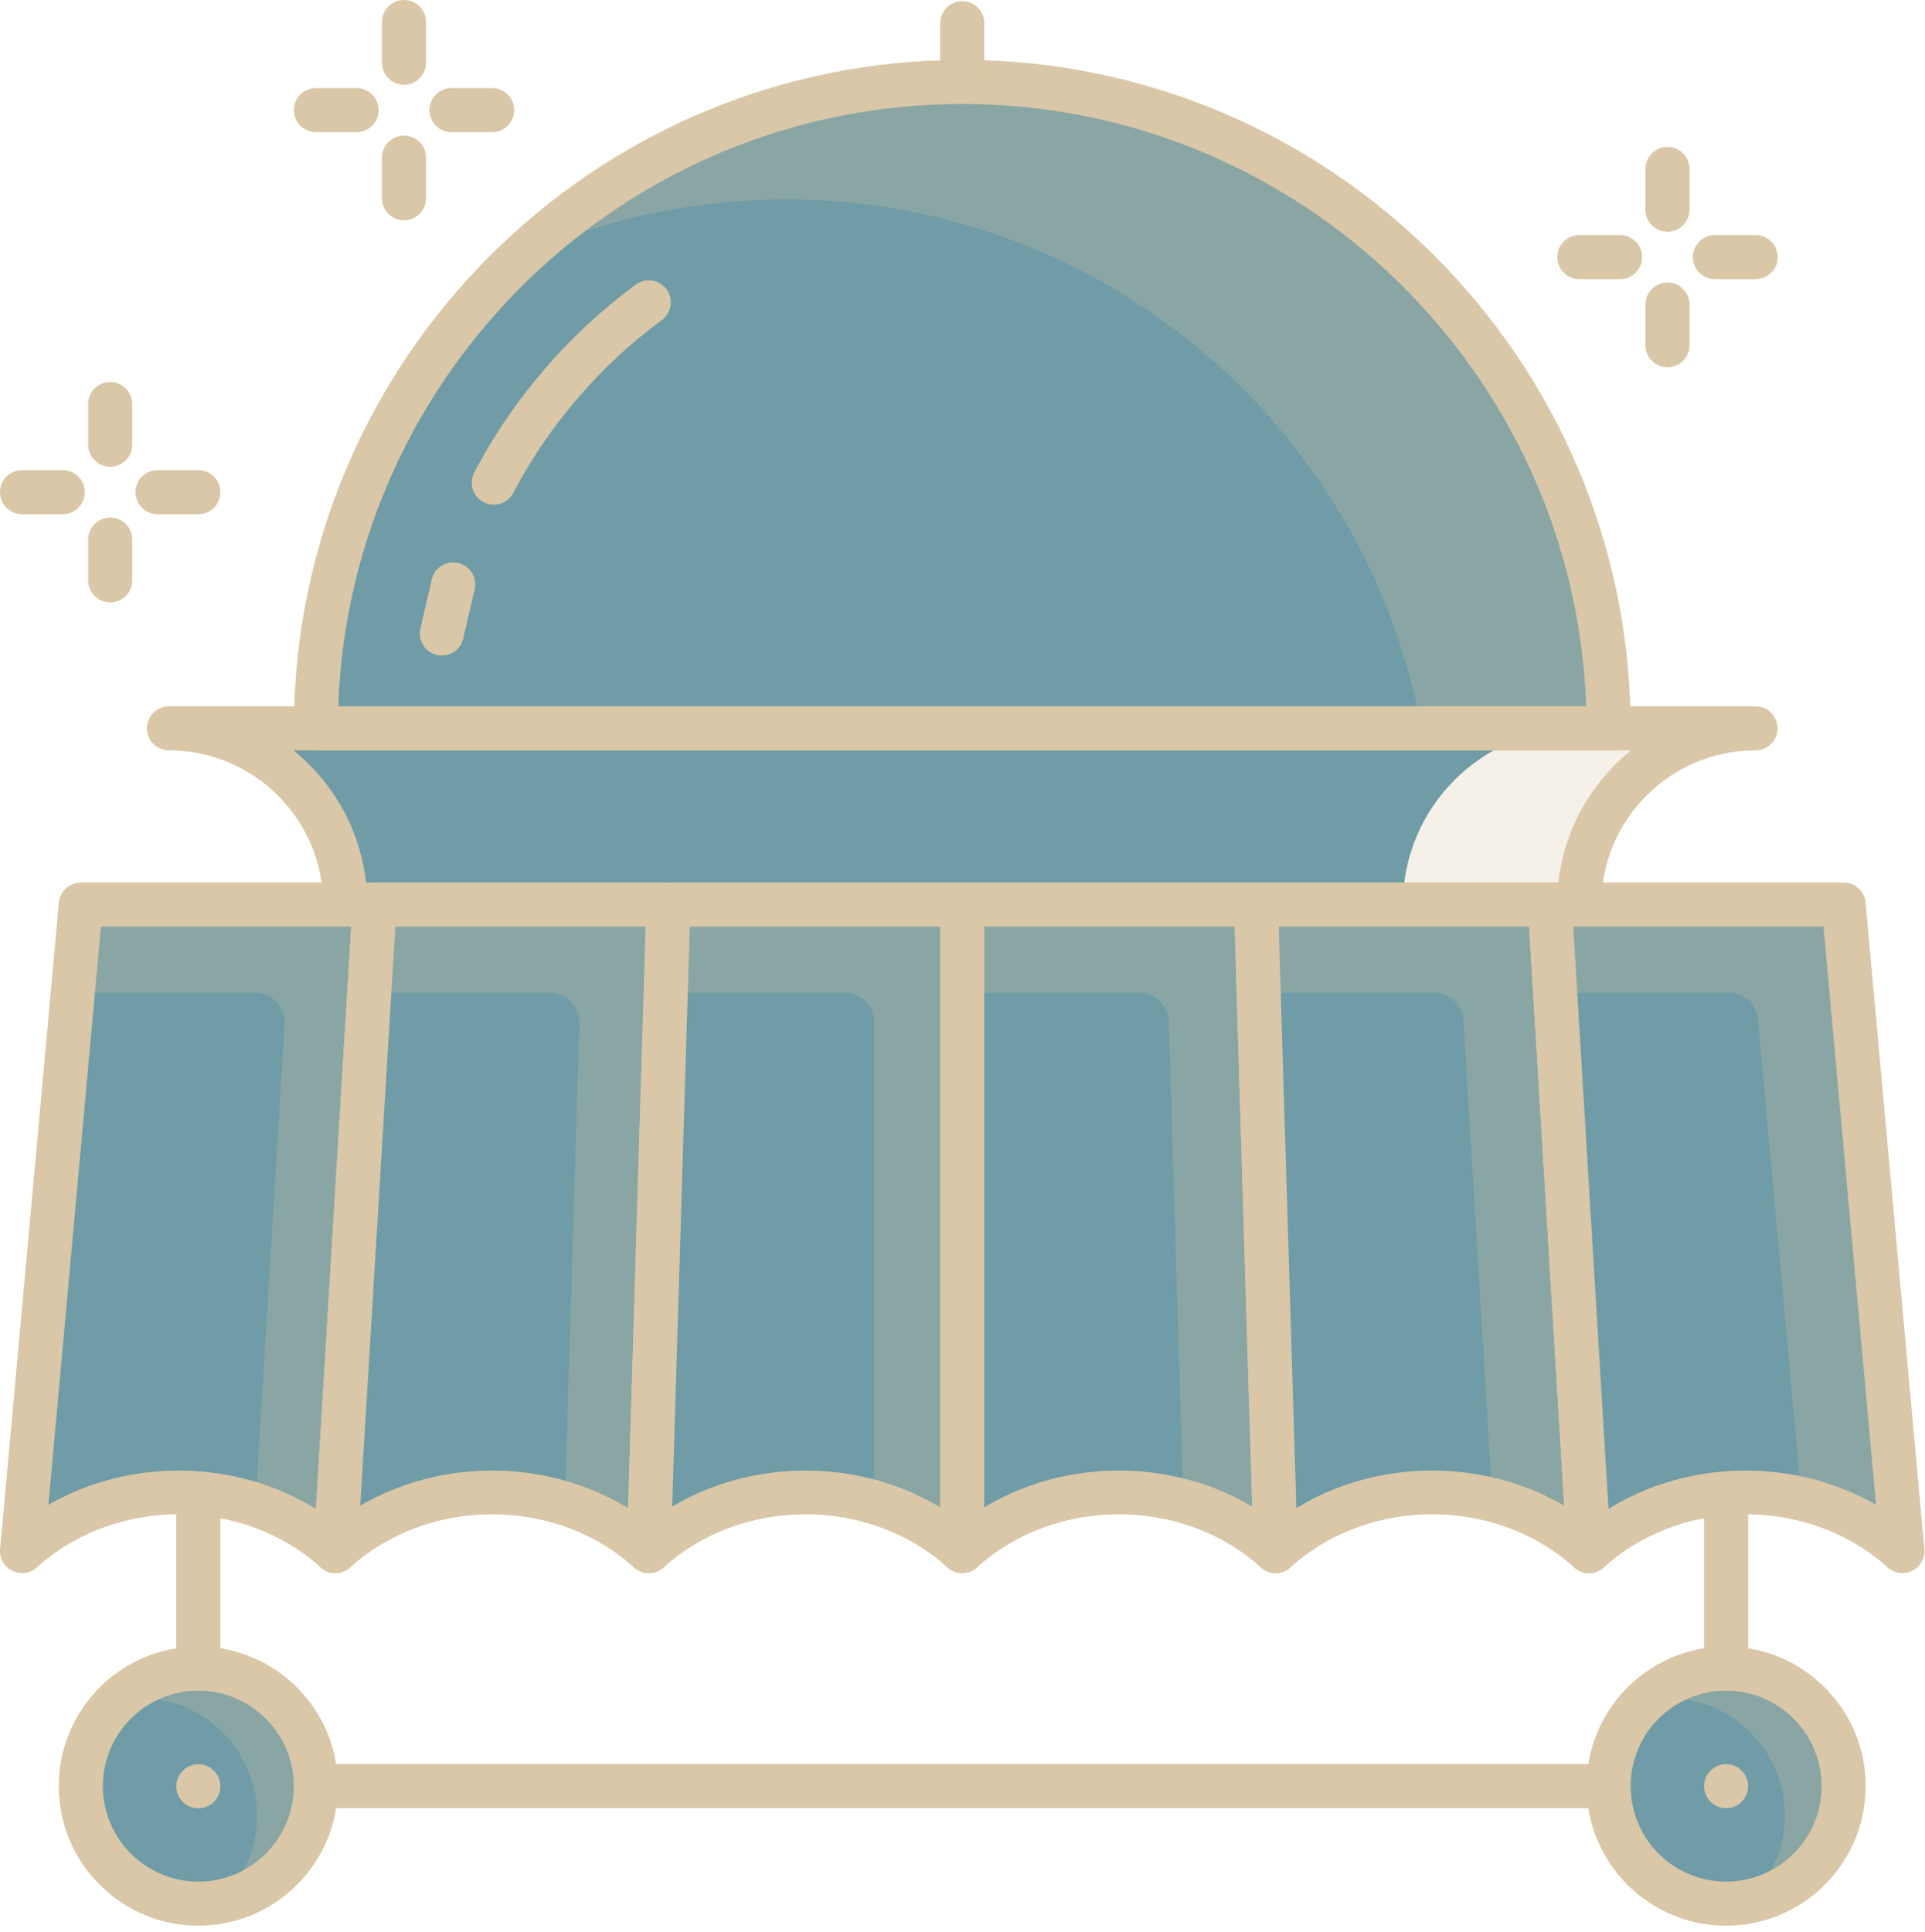<?xml version="1.0" encoding="utf-8"?><svg xmlns="http://www.w3.org/2000/svg" xmlns:xlink="http://www.w3.org/1999/xlink" viewBox="0 0 273 274" fill-rule="evenodd" stroke-linejoin="round" stroke-miterlimit="2" xmlns:v="https://vecta.io/nano"><style><![CDATA[.B{fill:#d9c7a7}.C{fill-opacity:.25}.D{fill:#6f9ca6}]]></style><g fill-rule="nonzero"><path d="M223.959 128.286h-175c0-13.804-11.192-25-25-25h225c-13.804 0-25 11.196-25 25z" class="B C"/><path d="M198.959 128.286h-150c0-13.804-11.192-25-25-25h200c-13.804 0-25 11.196-25 25z" class="D"/><path d="M51.917 125.161h169.088c.838-7.546 4.683-14.208 10.296-18.75H41.617c5.617 4.542 9.458 11.204 10.3 18.75zm172.046 6.25h-175c-1.729 0-3.125-1.4-3.125-3.125 0-12.058-9.817-21.875-21.875-21.875-1.729 0-3.125-1.4-3.125-3.125s1.396-3.125 3.125-3.125h225c1.725 0 3.125 1.4 3.125 3.125s-1.4 3.125-3.125 3.125c-12.067 0-21.875 9.817-21.875 21.875 0 1.725-1.4 3.125-3.125 3.125z" class="B"/><path d="M44.792 103.286c0-50.625 41.046-91.667 91.667-91.667s91.667 41.042 91.667 91.667H44.792z" class="D"/><g class="B"><path d="M201.584 103.286h26.542c0-50.625-41.042-91.667-91.667-91.667-24.213 0-46.221 9.408-62.604 24.746a91.3 91.3 0 0 1 37.604-8.075c44.929 0 82.283 32.333 90.125 74.996z" class="C"/><path d="M47.975 100.161h176.971c-1.65-47.379-40.713-85.417-88.483-85.417s-86.838 38.038-88.488 85.417zm180.154 6.25H44.796c-1.729 0-3.125-1.4-3.125-3.125 0-52.267 42.525-94.792 94.792-94.792s94.792 42.525 94.792 94.792c0 1.725-1.4 3.125-3.125 3.125z"/><path d="M136.463 14.744c-1.729 0-3.125-1.4-3.125-3.125V3.29c0-1.725 1.396-3.125 3.125-3.125s3.125 1.4 3.125 3.125v8.329c0 1.725-1.4 3.125-3.125 3.125z"/></g><path d="M244.792 236.632c-9.204 0-16.667 7.458-16.667 16.667a16.67 16.67 0 0 0 16.667 16.667 16.67 16.67 0 0 0 16.667-16.667c0-9.208-7.463-16.667-16.667-16.667z" class="D"/><g class="B"><path d="M233.513 241.098c.958-.175 1.938-.3 2.946-.3 9.204 0 16.667 7.458 16.667 16.667 0 4.838-2.096 9.158-5.388 12.204 7.796-1.396 13.721-8.175 13.721-16.371 0-9.208-7.463-16.667-16.667-16.667-4.367 0-8.304 1.713-11.279 4.467z" class="C"/><use xlink:href="#B"/><path d="M244.792 250.173c-1.725 0-3.125 1.396-3.125 3.125s1.4 3.125 3.125 3.125 3.125-1.4 3.125-3.125-1.4-3.125-3.125-3.125z"/></g><path d="M28.129 236.632c-9.208 0-16.667 7.458-16.667 16.667s7.458 16.667 16.667 16.667a16.67 16.67 0 0 0 16.667-16.667c0-9.208-7.463-16.667-16.667-16.667z" class="D"/><g class="B"><path d="M16.85 241.098c.954-.175 1.933-.3 2.942-.3 9.208 0 16.667 7.458 16.667 16.667 0 4.838-2.092 9.158-5.388 12.204 7.796-1.396 13.725-8.175 13.725-16.371 0-9.208-7.463-16.667-16.667-16.667-4.367 0-8.308 1.713-11.279 4.467z" class="C"/><use xlink:href="#B" x="-216.667"/><path d="M28.129 250.194c-1.729 0-3.125 1.4-3.125 3.125s1.396 3.125 3.125 3.125 3.125-1.4 3.125-3.125-1.4-3.125-3.125-3.125zm200.001 6.229H44.796c-1.729 0-3.125-1.4-3.125-3.125s1.396-3.125 3.125-3.125H228.13c1.725 0 3.125 1.4 3.125 3.125s-1.4 3.125-3.125 3.125zM28.129 239.757c-1.729 0-3.125-1.4-3.125-3.125v-24.883c0-1.725 1.396-3.125 3.125-3.125s3.125 1.4 3.125 3.125v24.883c0 1.725-1.4 3.125-3.125 3.125zm216.667 0c-1.729 0-3.125-1.4-3.125-3.125v-24.888c0-1.725 1.396-3.125 3.125-3.125s3.125 1.4 3.125 3.125v24.888c0 1.725-1.4 3.125-3.125 3.125z"/></g><path d="M11.459 128.286l-8.333 91.675c12.283-11.113 32.163-11.113 44.446 0l5.554-91.675H11.459z" class="D"/><g class="B"><path d="M53.125 128.286H11.459l-1.133 12.5H36.2a4.17 4.17 0 0 1 4.158 4.421l-4.133 68.204c4.138 1.379 8.021 3.546 11.346 6.55l5.554-91.675z" class="C"/><path d="M25.35 208.548c6.813 0 13.621 1.817 19.454 5.438l5-82.575H14.317l-7.454 81.996c5.613-3.238 12.054-4.858 18.488-4.858zm22.225 14.538c-.767 0-1.513-.275-2.096-.804-11.1-10.042-29.154-10.038-40.258 0-.958.863-2.346 1.046-3.492.475s-1.825-1.796-1.717-3.079l8.333-91.675a3.13 3.13 0 0 1 3.117-2.842h41.667a3.12 3.12 0 0 1 2.275.988 3.15 3.15 0 0 1 .846 2.325l-5.558 91.675a3.13 3.13 0 0 1-1.938 2.708 3.14 3.14 0 0 1-1.179.229z"/></g><path d="M53.125 128.286l-5.554 91.675c12.283-11.113 32.163-11.113 44.446 0l2.775-91.675H53.125z" class="D"/><g class="B"><path d="M94.792 128.286H53.125l-.758 12.5H78c2.346 0 4.233 1.946 4.163 4.3L80.1 213.232c4.346 1.363 8.442 3.583 11.917 6.729l2.775-91.675z" class="C"/><path d="M69.796 208.548c6.733 0 13.479 1.775 19.279 5.329l2.5-82.467H56.071l-4.979 82.117c5.671-3.317 12.188-4.979 18.704-4.979zm22.221 14.538c-.767 0-1.513-.275-2.1-.804-11.1-10.042-29.146-10.042-40.25 0-.942.846-2.313 1.042-3.45.496s-1.842-1.738-1.763-3.004l5.554-91.675c.096-1.65 1.467-2.938 3.121-2.938h41.667a3.12 3.12 0 0 1 2.242.95c.588.604.908 1.429.883 2.271l-2.779 91.675c-.042 1.221-.783 2.304-1.9 2.783a3.17 3.17 0 0 1-1.225.246z"/></g><path d="M94.792 128.286l-2.775 91.675c12.279-11.113 32.163-11.113 44.442 0v-91.675H94.792z" class="D"/><g class="B"><path d="M136.459 128.286H94.792l-.379 12.5h25.379a4.17 4.17 0 0 1 4.167 4.167v68.092c4.567 1.342 8.871 3.633 12.5 6.917v-91.675z" class="C"/><path d="M114.242 208.548c6.667 0 13.338 1.742 19.096 5.217v-82.354H97.825l-2.496 82.242c5.717-3.404 12.317-5.104 18.913-5.104zm22.221 14.538a3.12 3.12 0 0 1-2.096-.804c-11.096-10.042-29.15-10.042-40.258 0a3.13 3.13 0 0 1-3.4.517c-1.146-.525-1.858-1.679-1.817-2.929l2.779-91.675a3.13 3.13 0 0 1 3.125-3.033h41.667c1.725 0 3.125 1.4 3.125 3.125v91.675c0 1.238-.729 2.358-1.858 2.858-.408.179-.842.267-1.267.267z"/></g><path d="M178.125 128.286h-41.667v91.675c12.283-11.113 32.163-11.113 44.446 0l-2.779-91.675z" class="D"/><g class="B"><path d="M167.809 212.857c4.792 1.317 9.308 3.675 13.096 7.104l-2.779-91.675h-41.667v12.5h25.125a4.17 4.17 0 0 1 4.163 4.042l2.063 68.029z" class="C"/><path d="M139.588 131.411v82.354c11.45-6.917 26.508-6.958 38-.113l-2.492-82.242h-35.508zm-3.125 91.675c-.429 0-.863-.088-1.275-.267-1.125-.5-1.85-1.621-1.85-2.858v-91.675c0-1.725 1.396-3.125 3.125-3.125h41.667c1.688 0 3.067 1.346 3.125 3.033l2.779 91.675c.033 1.25-.675 2.404-1.821 2.929s-2.475.317-3.4-.517c-11.1-10.042-29.154-10.038-40.258 0a3.12 3.12 0 0 1-2.092.804z"/></g><path d="M219.792 128.286h-41.667l2.779 91.675c12.283-11.113 32.163-11.113 44.446 0l-5.558-91.675z" class="D"/><g class="B"><path d="M211.65 212.707c5.013 1.279 9.75 3.683 13.7 7.254l-5.558-91.675h-41.667l.379 12.5h24.867a4.17 4.17 0 0 1 4.158 3.921l4.121 68z" class="C"/><path d="M181.346 131.411l2.504 82.467c11.404-6.996 26.454-7.104 37.975-.35l-4.975-82.117h-35.504zm-.438 91.675c-.417 0-.829-.079-1.225-.246-1.121-.479-1.867-1.563-1.9-2.783l-2.779-91.675a3.1 3.1 0 0 1 .879-2.271c.588-.608 1.396-.95 2.246-.95h41.667c1.65 0 3.017 1.288 3.121 2.938l5.55 91.675c.075 1.267-.621 2.454-1.767 3.004a3.13 3.13 0 0 1-3.45-.496c-11.1-10.042-29.146-10.042-40.25 0a3.12 3.12 0 0 1-2.092.804z"/></g><path d="M261.459 128.286h-41.667l5.558 91.675c12.279-11.113 32.163-11.113 44.442 0l-8.333-91.675z" class="D"/><g class="B"><path d="M255.484 212.573c5.238 1.229 10.204 3.675 14.308 7.388l-8.333-91.675h-41.667l.763 12.5h24.6a4.17 4.17 0 0 1 4.15 3.796l6.179 67.992z" class="C"/><path d="M223.113 131.411l5.004 82.575c11.346-7.046 26.379-7.25 37.942-.579l-7.454-81.996h-35.492zm2.238 91.675a3.15 3.15 0 0 1-1.183-.229 3.13 3.13 0 0 1-1.938-2.708l-5.554-91.675a3.13 3.13 0 0 1 .842-2.325 3.12 3.12 0 0 1 2.279-.988h41.667a3.13 3.13 0 0 1 3.113 2.842l8.333 91.675c.108 1.283-.571 2.508-1.717 3.079s-2.533.388-3.492-.475c-11.096-10.042-29.15-10.042-40.258 0a3.12 3.12 0 0 1-2.092.804zM70.029 71.569a3.06 3.06 0 0 1-1.45-.358c-1.533-.804-2.117-2.692-1.317-4.221 5.483-10.425 13.4-19.638 22.9-26.629a3.12 3.12 0 0 1 4.367.663c1.021 1.388.725 3.346-.667 4.367-8.738 6.438-16.021 14.913-21.067 24.508a3.12 3.12 0 0 1-2.767 1.671zm-7.362 21.392a3.16 3.16 0 0 1-.558-.05c-1.696-.308-2.825-1.933-2.521-3.633l1.675-7.246a3.12 3.12 0 0 1 3.858-2.158 3.13 3.13 0 0 1 2.158 3.858l-1.542 6.663c-.271 1.508-1.588 2.567-3.071 2.567zM8.9 72.923H3.129c-1.729 0-3.125-1.4-3.125-3.125s1.396-3.125 3.125-3.125H8.9a3.13 3.13 0 0 1 3.125 3.125A3.13 3.13 0 0 1 8.9 72.923zm19.229 0h-5.775c-1.725 0-3.125-1.4-3.125-3.125s1.4-3.125 3.125-3.125h5.775c1.725 0 3.125 1.4 3.125 3.125s-1.4 3.125-3.125 3.125zm-12.5 12.5c-1.729 0-3.125-1.4-3.125-3.125v-5.767a3.12 3.12 0 0 1 3.125-3.125c1.725 0 3.125 1.396 3.125 3.125v5.767c0 1.725-1.4 3.125-3.125 3.125zm0-19.233c-1.729 0-3.125-1.4-3.125-3.125v-5.767c0-1.725 1.396-3.125 3.125-3.125s3.125 1.4 3.125 3.125v5.767c0 1.725-1.4 3.125-3.125 3.125zm34.938-47.442H44.8c-1.729 0-3.125-1.4-3.125-3.125s1.396-3.125 3.125-3.125h5.767c1.725 0 3.125 1.4 3.125 3.125s-1.4 3.125-3.125 3.125zm19.233 0h-5.775a3.13 3.13 0 0 1-3.125-3.125 3.13 3.13 0 0 1 3.125-3.125H69.8a3.13 3.13 0 0 1 3.125 3.125 3.13 3.13 0 0 1-3.125 3.125zm-12.5 12.5c-1.729 0-3.125-1.4-3.125-3.125V22.36a3.12 3.12 0 0 1 3.125-3.125c1.721 0 3.125 1.396 3.125 3.125v5.763a3.13 3.13 0 0 1-3.125 3.125zm0-19.229c-1.729 0-3.125-1.4-3.125-3.125V3.123c0-1.725 1.396-3.125 3.125-3.125a3.13 3.13 0 0 1 3.125 3.125v5.771a3.13 3.13 0 0 1-3.125 3.125zm172.455 27.567h-5.771c-1.729 0-3.125-1.4-3.125-3.125s1.396-3.125 3.125-3.125h5.771a3.13 3.13 0 0 1 3.125 3.125 3.13 3.13 0 0 1-3.125 3.125zm19.229 0h-5.771c-1.725 0-3.125-1.4-3.125-3.125s1.4-3.125 3.125-3.125h5.771a3.13 3.13 0 0 1 3.125 3.125 3.13 3.13 0 0 1-3.125 3.125zm-12.5 12.5c-1.729 0-3.125-1.4-3.125-3.125v-5.767a3.12 3.12 0 0 1 3.125-3.125c1.721 0 3.125 1.396 3.125 3.125v5.767a3.13 3.13 0 0 1-3.125 3.125zm0-19.229c-1.729 0-3.125-1.4-3.125-3.125v-5.771c0-1.725 1.396-3.125 3.125-3.125a3.13 3.13 0 0 1 3.125 3.125v5.771a3.13 3.13 0 0 1-3.125 3.125z"/></g></g><defs ><path id="B" d="M244.796 239.757a13.56 13.56 0 0 0-13.542 13.542 13.56 13.56 0 0 0 13.542 13.542 13.56 13.56 0 0 0 13.542-13.542 13.56 13.56 0 0 0-13.542-13.542zm0 33.333c-10.913 0-19.792-8.879-19.792-19.792s8.879-19.792 19.792-19.792 19.792 8.879 19.792 19.792-8.883 19.792-19.792 19.792z"/></defs></svg>